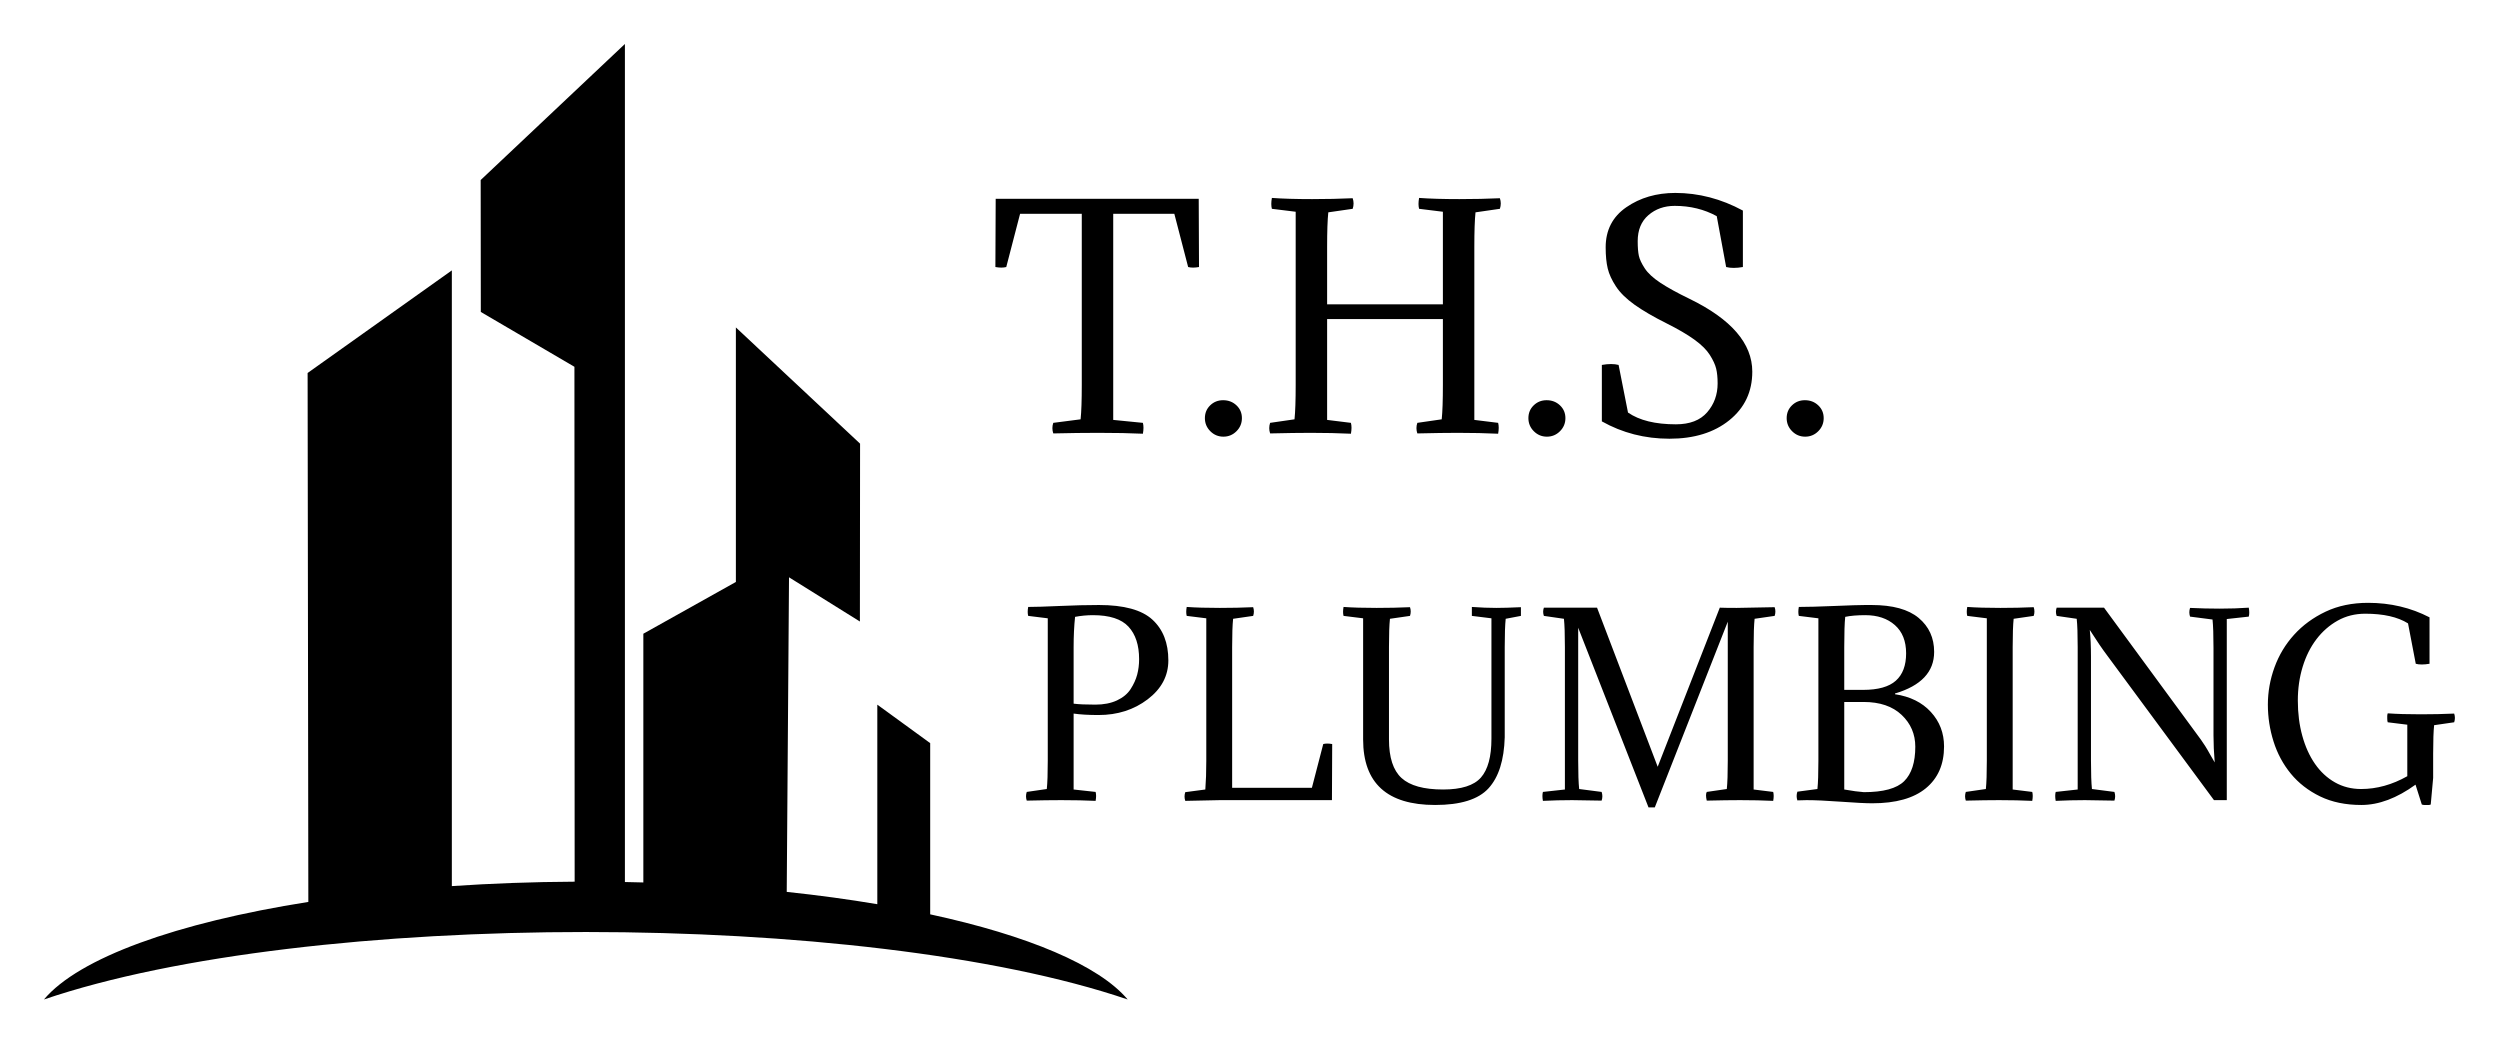 <svg width="669" height="280" viewBox="0 0 669 280" fill="none" xmlns="http://www.w3.org/2000/svg">
<path d="M120.912 72.355V237.12C131.467 236.405 142.467 235.999 153.777 235.937L153.716 98.153L128.666 83.48L128.63 48.172L167.225 11.765V236.029C168.876 236.062 170.521 236.1 172.159 236.146V169.583L196.921 155.732V87.622L230.156 118.724L230.108 166.319L211.141 154.485L210.529 238.669C219.012 239.569 227.121 240.674 234.769 241.965V188.567L248.919 198.863V244.676C275.017 250.317 294.048 258.297 301.766 267.461C231.086 243.401 82.513 243.376 11.758 267.461C21.147 256.312 47.276 246.915 82.512 241.354L82.317 99.811L120.912 72.355Z" fill="black"/>
<path d="M266.367 71.455L266.446 53.202H320.778L320.856 71.455C319.703 71.665 318.733 71.665 317.947 71.455L314.251 57.215H297.897V112.367L305.838 113.154C306.048 113.941 306.048 114.911 305.838 116.065C302.536 115.908 298.552 115.829 293.887 115.829C290.27 115.829 286.26 115.881 281.857 115.986C281.542 115.042 281.542 114.098 281.857 113.154L289.169 112.21C289.379 110.217 289.484 107.148 289.484 103.005V57.215H272.972L269.276 71.455C268.49 71.665 267.52 71.665 266.367 71.455ZM327.304 107.096C328.719 107.096 329.912 107.555 330.881 108.473C331.851 109.391 332.336 110.531 332.336 111.895C332.336 113.259 331.851 114.426 330.881 115.396C329.912 116.367 328.745 116.852 327.382 116.852C326.019 116.852 324.853 116.367 323.883 115.396C322.914 114.426 322.429 113.259 322.429 111.895C322.429 110.531 322.901 109.391 323.844 108.473C324.788 107.555 325.941 107.096 327.304 107.096ZM355.138 81.447H386.118V56.664L379.749 55.877C379.539 55.091 379.539 54.12 379.749 52.966C382.632 53.176 386.222 53.281 390.521 53.281C394.4 53.281 398.017 53.202 401.371 53.045C401.686 53.989 401.686 54.933 401.371 55.877L394.845 56.822C394.636 58.815 394.531 61.883 394.531 66.027V112.367L400.9 113.154C401.109 113.941 401.109 114.911 400.9 116.065C397.597 115.908 394.007 115.829 390.128 115.829C387.297 115.829 383.68 115.881 379.277 115.986C378.962 115.042 378.962 114.098 379.277 113.154L385.803 112.21C386.013 110.217 386.118 107.148 386.118 103.005V85.381H355.138V112.367L361.507 113.154C361.717 113.941 361.717 114.911 361.507 116.065C358.205 115.908 354.614 115.829 350.735 115.829C347.904 115.829 344.287 115.881 339.884 115.986C339.57 115.042 339.57 114.098 339.884 113.154L346.41 112.21C346.62 110.217 346.725 107.148 346.725 103.005V56.664L340.356 55.877C340.146 55.091 340.146 54.12 340.356 52.966C343.239 53.176 346.83 53.281 351.128 53.281C354.955 53.281 358.571 53.202 361.979 53.045C362.293 53.989 362.293 54.933 361.979 55.877L355.453 56.822C355.243 58.815 355.138 61.883 355.138 66.027V81.447ZM413.873 107.096C415.289 107.096 416.481 107.555 417.451 108.473C418.421 109.391 418.905 110.531 418.905 111.895C418.905 113.259 418.421 114.426 417.451 115.396C416.481 116.367 415.315 116.852 413.952 116.852C412.589 116.852 411.423 116.367 410.453 115.396C409.483 114.426 408.998 113.259 408.998 111.895C408.998 110.531 409.47 109.391 410.414 108.473C411.357 107.555 412.51 107.096 413.873 107.096ZM433.137 97.655L435.653 110.4C438.693 112.498 442.966 113.547 448.47 113.547C452.191 113.547 454.983 112.472 456.843 110.322C458.704 108.171 459.635 105.601 459.635 102.611C459.635 101.038 459.504 99.713 459.242 98.638C458.979 97.563 458.416 96.343 457.551 94.98C456.686 93.616 455.31 92.252 453.423 90.888C451.536 89.525 449.072 88.082 446.032 86.561C442.468 84.778 439.585 83.1 437.383 81.526C435.181 79.952 433.53 78.326 432.429 76.648C431.329 74.97 430.595 73.37 430.228 71.849C429.861 70.328 429.677 68.439 429.677 66.184C429.677 61.568 431.525 57.989 435.221 55.445C438.916 52.901 443.28 51.629 448.312 51.629C454.55 51.629 460.578 53.202 466.397 56.349V71.455C464.615 71.77 463.121 71.77 461.915 71.455L459.399 57.844C456.044 56.009 452.296 55.091 448.155 55.091C445.377 55.091 443.031 55.917 441.118 57.569C439.205 59.221 438.248 61.542 438.248 64.532C438.248 66.21 438.353 67.522 438.562 68.466C438.772 69.41 439.296 70.524 440.135 71.809C440.974 73.094 442.363 74.379 444.302 75.665C446.242 76.95 448.837 78.379 452.086 79.952C463.304 85.407 468.913 91.911 468.913 99.464C468.913 104.814 466.869 109.141 462.78 112.446C458.691 115.75 453.344 117.402 446.74 117.402C440.187 117.402 434.159 115.855 428.655 112.761V97.655C430.438 97.34 431.931 97.34 433.137 97.655ZM482.987 107.096C484.403 107.096 485.595 107.555 486.565 108.473C487.535 109.391 488.019 110.531 488.019 111.895C488.019 113.259 487.535 114.426 486.565 115.396C485.595 116.367 484.429 116.852 483.066 116.852C481.703 116.852 480.537 116.367 479.567 115.396C478.597 114.426 478.112 113.259 478.112 111.895C478.112 110.531 478.584 109.391 479.528 108.473C480.471 107.555 481.624 107.096 482.987 107.096Z" fill="black"/>
<path d="M275.144 162.418C276.911 162.418 279.724 162.331 283.583 162.159C287.441 161.986 290.944 161.9 294.091 161.9C300.773 161.9 305.537 163.205 308.382 165.815C311.228 168.424 312.65 172.059 312.65 176.718C312.65 180.859 310.807 184.331 307.121 187.135C303.435 189.939 299.049 191.341 293.962 191.341C291.332 191.341 289.112 191.212 287.301 190.953V211.271L293.186 211.918C293.358 212.565 293.358 213.363 293.186 214.312C290.47 214.182 287.409 214.118 284.003 214.118C281.46 214.118 278.377 214.161 274.756 214.247C274.497 213.471 274.497 212.694 274.756 211.918L280.123 211.141C280.296 209.502 280.382 206.978 280.382 203.571V165.459L275.144 164.812C274.971 164.165 274.971 163.367 275.144 162.418ZM287.301 173.159V188.3C288.638 188.473 290.578 188.559 293.121 188.559C295.363 188.559 297.292 188.181 298.909 187.426C300.525 186.672 301.743 185.658 302.562 184.385C303.381 183.113 303.963 181.829 304.308 180.535C304.653 179.241 304.826 177.861 304.826 176.394C304.826 172.641 303.877 169.74 301.98 167.691C300.083 165.642 296.915 164.618 292.474 164.618C290.879 164.618 289.284 164.769 287.689 165.071C287.43 167.529 287.301 170.225 287.301 173.159ZM356.429 214.118H326.424L317.177 214.312C316.918 213.535 316.918 212.759 317.177 211.982L322.544 211.271C322.717 209.071 322.803 206.525 322.803 203.635V165.459L317.565 164.812C317.392 164.165 317.392 163.367 317.565 162.418C319.936 162.59 322.889 162.676 326.424 162.676C329.571 162.676 332.546 162.612 335.348 162.482C335.607 163.259 335.607 164.035 335.348 164.812L329.981 165.588C329.808 167.227 329.722 169.751 329.722 173.159V210.818H351.062L354.101 199.106C354.748 198.933 355.545 198.933 356.494 199.106L356.429 214.118ZM399.109 197.682V165.459L393.871 164.812V162.418C396.242 162.59 398.419 162.676 400.402 162.676C402.04 162.676 404.239 162.612 406.998 162.482V164.812L402.924 165.588C402.752 167.227 402.665 169.751 402.665 173.159V197.294C402.493 203.42 401.049 207.971 398.333 210.947C395.617 213.924 390.853 215.412 384.042 215.412C371.195 215.412 364.771 209.567 364.771 197.876V165.459L359.533 164.812C359.361 164.165 359.361 163.367 359.533 162.418C361.904 162.59 364.857 162.676 368.392 162.676C371.539 162.676 374.514 162.612 377.316 162.482C377.575 163.259 377.575 164.035 377.316 164.812L371.949 165.588C371.777 167.227 371.69 169.751 371.69 173.159V197.876C371.69 202.708 372.811 206.148 375.053 208.197C377.295 210.246 381.002 211.271 386.176 211.271C391.047 211.271 394.42 210.203 396.296 208.068C398.171 205.932 399.109 202.471 399.109 197.682ZM462.352 203.571V166.365L442.823 216.059H441.142L422.324 167.982V203.571C422.324 206.978 422.41 209.502 422.583 211.141L428.596 211.918C428.855 212.694 428.855 213.471 428.596 214.247C424.889 214.161 422.259 214.118 420.707 214.118C418.121 214.118 415.512 214.182 412.883 214.312C412.71 213.363 412.71 212.565 412.883 211.918L418.767 211.271V173.159C418.767 169.751 418.681 167.227 418.509 165.588L413.141 164.812C412.883 164.078 412.883 163.345 413.141 162.612H427.368L443.599 205.188L460.218 162.612C461.21 162.655 462.719 162.676 464.745 162.676C465.176 162.676 468.56 162.612 474.897 162.482C475.156 163.259 475.156 164.035 474.897 164.812L469.53 165.588C469.358 167.227 469.271 169.751 469.271 173.159V211.271L474.509 211.918C474.682 212.565 474.682 213.363 474.509 214.312C471.793 214.182 468.84 214.118 465.65 214.118C463.322 214.118 460.348 214.161 456.726 214.247C456.468 213.169 456.468 212.392 456.726 211.918L462.093 211.141C462.266 209.502 462.352 206.978 462.352 203.571ZM481.364 162.418C483.563 162.418 486.731 162.331 490.87 162.159C495.009 161.986 497.746 161.9 499.083 161.9H500.828C506.476 161.9 510.679 163.054 513.438 165.362C516.197 167.67 517.577 170.7 517.577 174.453C517.577 179.802 514.085 183.512 507.101 185.582V185.776C511.153 186.38 514.354 187.966 516.704 190.532C519.054 193.099 520.228 196.173 520.228 199.753C520.228 204.541 518.601 208.273 515.346 210.947C512.091 213.622 507.317 214.959 501.022 214.959C499.298 214.959 496.507 214.819 492.648 214.538C488.79 214.258 485.718 214.118 483.433 214.118C483.175 214.118 482.765 214.128 482.205 214.15C481.644 214.172 481.235 214.182 480.976 214.182C480.717 213.406 480.717 212.629 480.976 211.853L486.343 211.141C486.516 209.502 486.602 206.978 486.602 203.571V165.459L481.364 164.812C481.192 164.165 481.192 163.367 481.364 162.418ZM498.694 187.847H493.521V211.271C495.72 211.659 497.466 211.896 498.759 211.982C503.976 211.982 507.575 211.001 509.558 209.038C511.541 207.075 512.533 204.002 512.533 199.818C512.533 196.453 511.315 193.617 508.879 191.309C506.444 189.001 503.049 187.847 498.694 187.847ZM499.147 164.618C496.992 164.618 495.203 164.769 493.78 165.071C493.607 166.71 493.521 169.406 493.521 173.159V184.612H498.565C502.574 184.612 505.495 183.792 507.327 182.153C509.16 180.514 510.076 178.076 510.076 174.841C510.076 171.563 509.073 169.039 507.069 167.271C505.064 165.502 502.424 164.618 499.147 164.618ZM538.593 173.159V211.271L543.831 211.918C544.004 212.565 544.004 213.363 543.831 214.312C541.115 214.182 538.162 214.118 534.972 214.118C532.644 214.118 529.67 214.161 526.048 214.247C525.79 213.471 525.79 212.694 526.048 211.918L531.416 211.141C531.588 209.502 531.674 206.978 531.674 203.571V165.459L526.436 164.812C526.264 164.165 526.264 163.367 526.436 162.418C528.807 162.59 531.76 162.676 535.296 162.676C538.443 162.676 541.417 162.612 544.219 162.482C544.478 163.259 544.478 164.035 544.219 164.812L538.852 165.588C538.68 167.227 538.593 169.751 538.593 173.159ZM592.331 196.776V173.353C592.331 169.945 592.245 167.422 592.072 165.782L586.058 165.006C585.8 164.229 585.8 163.453 586.058 162.676C588.774 162.806 591.404 162.871 593.948 162.871C596.75 162.871 599.358 162.784 601.772 162.612C601.945 163.561 601.945 164.359 601.772 165.006L595.888 165.653V214.118H592.46L563.943 175.488C562.606 173.72 561.033 171.412 559.222 168.565C559.438 170.549 559.545 172.943 559.545 175.747V203.571C559.545 206.978 559.632 209.502 559.804 211.141L565.818 211.918C566.077 212.694 566.077 213.471 565.818 214.247C562.11 214.161 559.481 214.118 557.929 214.118C555.385 214.118 552.777 214.182 550.104 214.312C549.932 213.363 549.932 212.565 550.104 211.918L555.989 211.271V173.159C555.989 169.751 555.902 167.227 555.73 165.588L550.363 164.812C550.104 164.078 550.104 163.345 550.363 162.612H563.037L588.968 197.941C589.313 198.416 589.69 198.976 590.1 199.624C590.51 200.271 590.962 201.047 591.458 201.953C591.954 202.859 592.353 203.549 592.654 204.024C592.439 201.435 592.331 199.02 592.331 196.776ZM648.073 215.282L646.392 209.976C641.391 213.6 636.563 215.412 631.907 215.412C627.682 215.412 623.996 214.646 620.849 213.115C617.702 211.583 615.093 209.556 613.024 207.032C610.955 204.509 609.414 201.64 608.401 198.426C607.387 195.213 606.881 191.924 606.881 188.559C606.881 185.151 607.474 181.819 608.659 178.562C609.845 175.305 611.591 172.404 613.897 169.859C616.204 167.314 619.017 165.254 622.336 163.679C625.656 162.105 629.449 161.318 633.717 161.318C639.667 161.318 645.142 162.612 650.142 165.2V177.624C649.366 177.753 648.677 177.818 648.073 177.818C647.427 177.818 646.888 177.753 646.457 177.624L644.387 166.818C641.628 165.092 637.813 164.229 632.941 164.229C630.225 164.229 627.768 164.844 625.569 166.074C623.371 167.303 621.474 168.964 619.879 171.056C618.284 173.148 617.055 175.607 616.193 178.432C615.331 181.258 614.899 184.267 614.899 187.459C614.899 190.867 615.298 194.016 616.096 196.906C616.893 199.796 618.025 202.298 619.491 204.412C620.956 206.525 622.735 208.175 624.826 209.362C626.917 210.548 629.255 211.141 631.842 211.141C636.024 211.141 640.141 209.998 644.193 207.712V193.929L638.955 193.282C638.869 193.067 638.826 192.722 638.826 192.247C638.826 192.031 638.826 191.816 638.826 191.6C638.826 191.384 638.869 191.147 638.955 190.888C640.162 190.974 641.488 191.039 642.932 191.082C644.376 191.125 646.004 191.147 647.815 191.147C650.962 191.147 653.936 191.082 656.738 190.953C656.868 191.341 656.932 191.729 656.932 192.118C656.932 192.506 656.868 192.894 656.738 193.282L651.371 194.059C651.285 194.878 651.22 195.914 651.177 197.165C651.134 198.416 651.112 199.904 651.112 201.629V208.165L650.466 215.282C650.293 215.369 650.121 215.412 649.948 215.412C649.776 215.412 649.582 215.412 649.366 215.412C649.151 215.412 648.935 215.412 648.72 215.412C648.504 215.412 648.289 215.369 648.073 215.282Z" fill="black"/>
</svg>
